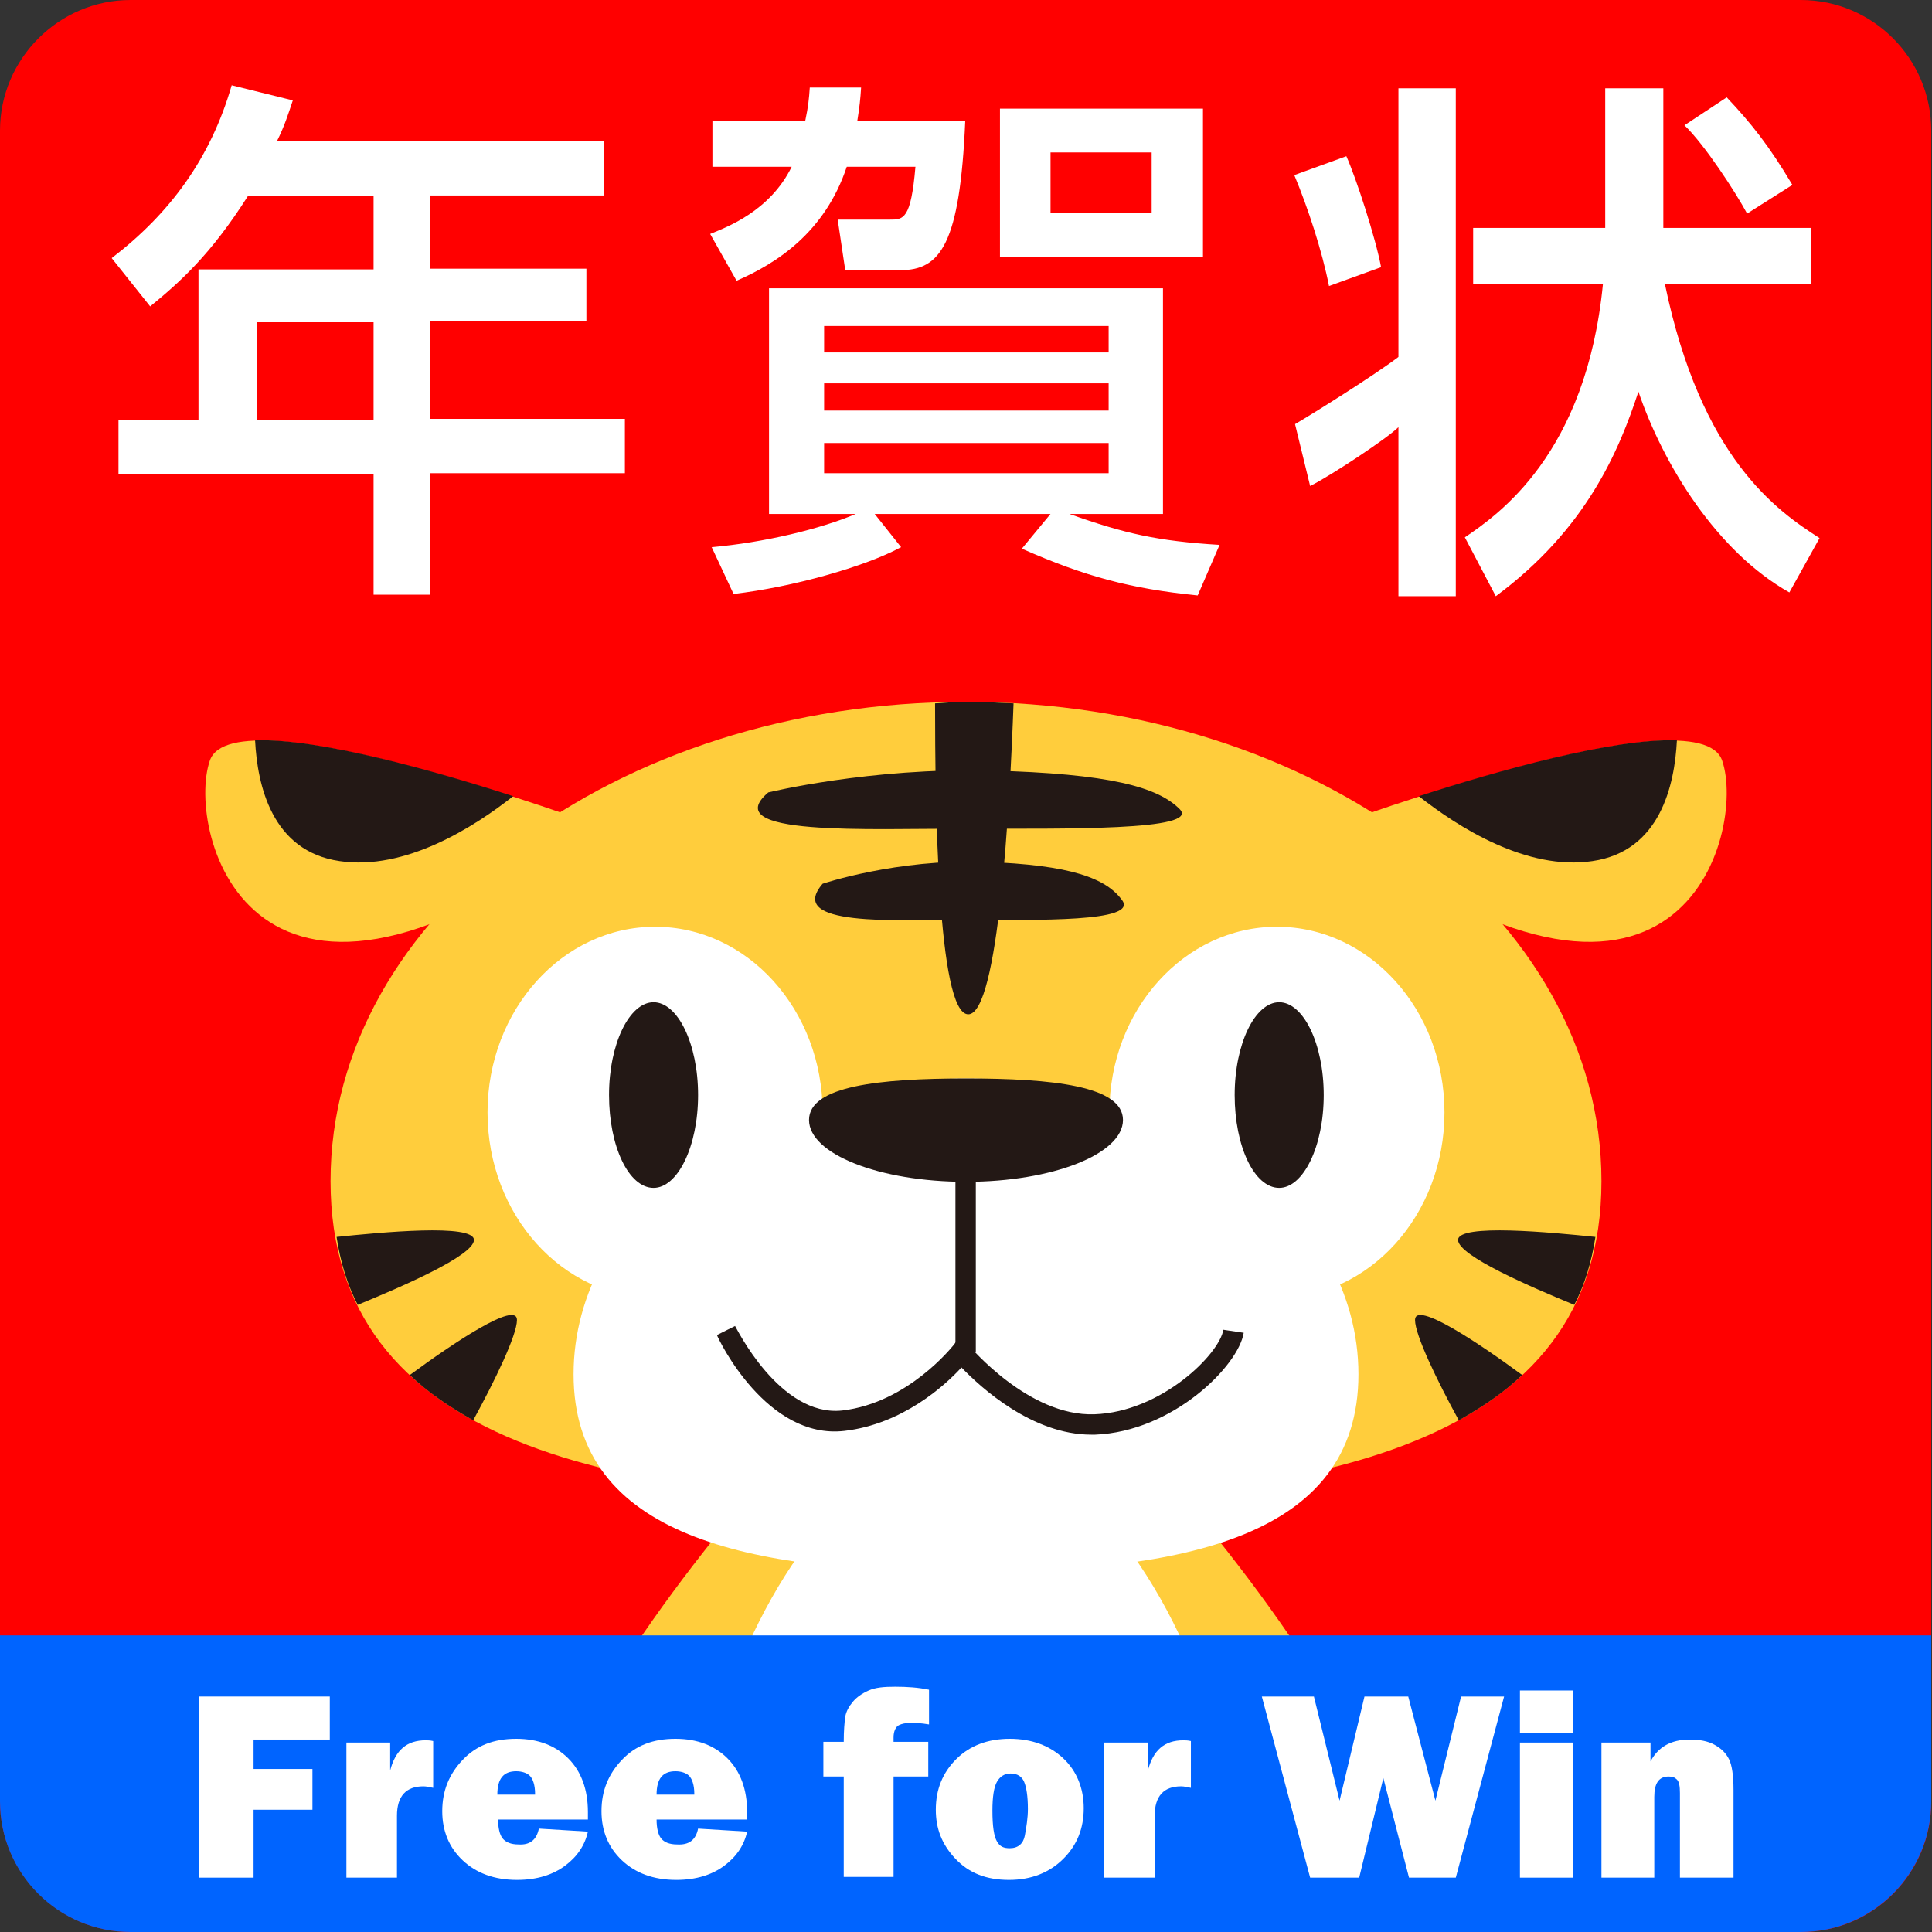 <?xml version="1.0" encoding="utf-8"?>
<!-- Generator: Adobe Illustrator 25.4.1, SVG Export Plug-In . SVG Version: 6.00 Build 0)  -->
<svg version="1.1" id="レイヤー_1" xmlns="http://www.w3.org/2000/svg" xmlns:xlink="http://www.w3.org/1999/xlink" x="0px"
	 y="0px" viewBox="0 0 256 256" style="enable-background:new 0 0 256 256;" xml:space="preserve">
<rect x="0" y="0" width="256" height="256" fill="#333333" stroke="none"/>
<style type="text/css">
	.st0{fill:#FF0000;}
	.st1{fill:#FFCD3C;}
	.st2{fill:#FFFFFF;}
	.st3{fill:#231815;}
	.st4{fill:#0064FF;}
</style>
<path class="st0" d="M238.7,256H17.3C7.8,256,0,248.2,0,238.7V17.3C0,7.8,7.8,0,17.3,0h221.3c9.6,0,17.3,7.8,17.3,17.3v221.3
	C256,248.2,248.2,256,238.7,256z"/>
<g>
	<path class="st1" d="M109.9,186.6c0,0-18,17.7-31.2,40.1h98.5c-13.2-22.4-31.2-40.1-31.2-40.1l-18.1,8L109.9,186.6z"/>
	<path class="st2" d="M95.7,226.7h64.6c-6.2-18.7-18.4-35.1-32.3-35.1C114,191.5,101.9,208,95.7,226.7z"/>
	<path class="st1" d="M212.2,156.5c0,35.1-37.7,42.5-84.2,42.5c-46.5,0-84.2-7.4-84.2-42.5C43.8,121.4,81.5,93,128,93
		C174.5,93,212.2,121.4,212.2,156.5z"/>
	<path class="st2" d="M180,182.1c0,21.7-23.3,26.2-52,26.2c-28.7,0-52-4.6-52-26.2c0-21.7,23.3-39.2,52-39.2
		C156.7,142.9,180,160.4,180,182.1z"/>
	<ellipse class="st2" cx="86.8" cy="147.4" rx="22.2" ry="24.6"/>
	<ellipse class="st2" cx="169.2" cy="147.4" rx="22.2" ry="24.6"/>
	<path class="st3" d="M107.2,148.4c0-4.5,9.3-5.5,20.8-5.5c11.5,0,20.8,1,20.8,5.5c0,4.5-9.3,8.2-20.8,8.2
		C116.5,156.6,107.2,152.9,107.2,148.4z"/>
	<path class="st1" d="M79.2,109.4c0,0-48.3-17.9-51.4-8.6C24.6,110.1,33.2,144.4,79.2,109.4z"/>
	<path class="st1" d="M176.8,109.4c0,0,48.3-17.9,51.4-8.6C231.4,110.1,222.8,144.4,176.8,109.4z"/>
	<path class="st3" d="M144.6,190.1c-7.8,0-14.6-6.2-17.2-8.9c-2.2,2.4-7.8,7.5-15.5,8.4c-10.3,1.2-16.7-12.1-16.9-12.7l2.4-1.2
		c0.1,0.1,5.9,12.1,14.2,11.2c8.7-1,14.6-8.5,14.7-8.6l1-1.3l1.1,1.3c0.1,0.1,7.9,9.4,16.6,9.1c8.9-0.3,16.6-8,17.1-11.2l2.7,0.4
		c-0.7,4.4-9.4,13.1-19.7,13.5C144.9,190.1,144.7,190.1,144.6,190.1z"/>
	<path class="st3" d="M92.5,145.1c0,6.8-2.7,12.3-5.9,12.3c-3.3,0-5.9-5.5-5.9-12.3c0-6.8,2.7-12.3,5.9-12.3
		C89.8,132.8,92.5,138.3,92.5,145.1z"/>
	<path class="st3" d="M175.4,145.1c0,6.8-2.7,12.3-5.9,12.3c-3.3,0-5.9-5.5-5.9-12.3c0-6.8,2.7-12.3,5.9-12.3
		C172.7,132.8,175.4,138.3,175.4,145.1z"/>
	<rect x="126.6" y="149.7" class="st3" width="2.7" height="29.5"/>
	<path class="st3" d="M134.3,93.2c-2.1-0.1-4.2-0.2-6.3-0.2c-1.4,0-2.7,0.1-4.1,0.2c0,13,0.3,41.2,4.4,41.2
		C132.3,134.4,133.8,106.9,134.3,93.2z"/>
	<path class="st3" d="M101.8,105c0,0,13.5-3.3,29.4-2.9s22.2,2.2,25.1,5.1s-15.4,2.6-28.4,2.6S95,110.8,101.8,105z"/>
	<path class="st3" d="M109,117.1c0,0,9.8-3.3,21.4-2.9s16.2,2.2,18.3,5.1s-11.2,2.6-20.7,2.6S104.1,122.8,109,117.1z"/>
	<path class="st3" d="M68,105.5c-10.5-3.4-25.8-7.7-34.2-7.4c0.3,5.9,2.2,14.7,11.2,16C53.7,115.4,62.8,109.6,68,105.5z"/>
	<path class="st3" d="M188,105.5c10.5-3.4,25.8-7.7,34.2-7.4c-0.3,5.9-2.2,14.7-11.2,16C202.3,115.4,193.2,109.6,188,105.5z"/>
	<g>
		<path class="st3" d="M47.4,172.9c5.6-2.3,15.4-6.5,15.4-8.6c0-2.2-12.4-1-18.2-0.4C45.1,167.2,46,170.2,47.4,172.9z"/>
		<path class="st3" d="M54.3,182.2c2.4,2.3,5.2,4.2,8.4,6c2.9-5.3,5.8-11.3,5.8-13.3C68.5,172.3,60,178,54.3,182.2z"/>
	</g>
	<g>
		<path class="st3" d="M208.6,172.9c-5.6-2.3-15.4-6.5-15.4-8.6c0-2.2,12.4-1,18.2-0.4C210.9,167.2,210,170.2,208.6,172.9z"/>
		<path class="st3" d="M201.7,182.2c-2.4,2.3-5.2,4.2-8.4,6c-2.9-5.3-5.8-11.3-5.8-13.3C187.5,172.3,196,178,201.7,182.2z"/>
	</g>
</g>
<g>
	<path class="st2" d="M32.9,25.9c-5,7.9-9.1,11.5-13,14.7l-5.1-6.4c7.7-5.9,13.1-13.2,15.9-22.9l8.1,2c-0.6,1.8-1.1,3.4-2.1,5.4H80
		v7.2H57v9.7h20.7v7H57v12.9h25.8v7.2H57v16.1h-7.5V62.8H15.7v-7.2h10.6V35.7h23.2v-9.7H32.9z M34,42.7v12.9h15.5V42.7H34z"/>
	<path class="st2" d="M106.7,16c0.4-1.9,0.5-2.9,0.6-4.4h6.8c-0.1,1.6-0.2,2.5-0.5,4.4h14.3c-0.7,16.4-3.3,19.8-8.6,19.8H112l-1-6.7
		h6.9c1.8,0,2.8,0,3.4-7h-9.1c-2.9,8.7-9.3,12.8-14.6,15.1L94.1,31c2.2-0.9,7.9-3,10.8-8.9H94.4V16H106.7z M94.3,72.5
		c6.9-0.6,14.4-2.4,19.1-4.4h-11.5V38.2h52.2v29.9h-12.4c7.3,2.6,11.7,3.6,19.9,4.1l-2.9,6.7c-8.9-0.9-14.9-2.5-23.3-6.2l3.8-4.6
		h-23.3l3.5,4.4c-4.8,2.6-14.4,5.3-22.2,6.2L94.3,72.5z M109.2,43.2v3.5h37.7v-3.5H109.2z M109.2,50.8v3.6h37.7v-3.6H109.2z
		 M109.2,58.7v4h37.7v-4H109.2z M132.5,14.4h26.9v19.7h-26.9V14.4z M139.2,20.2v8h13.4v-8H139.2z"/>
	<path class="st2" d="M178.4,20.7c1.3,2.9,3.9,10.9,4.6,14.7l-6.9,2.5c-0.9-4.6-2.8-10.4-4.6-14.7L178.4,20.7z M185.3,11.7h7.6V79
		h-7.6V56.6c-1.5,1.5-8.9,6.4-11.7,7.8l-2-8.2c2.4-1.4,10.4-6.4,13.7-8.9V11.7z M237.1,78.5c-9.6-5.4-16.7-16.9-20-26.6
		c-2.6,7.9-6.9,18.2-18.9,27.1l-4.1-7.8c4.4-3,16.1-11,18.3-33.6h-17.2v-7.4h17.5V11.7h7.7v18.5H240v7.4h-19.4
		c4.8,23.2,14.9,30.1,20.5,33.7L237.1,78.5z M228.8,12.9c3.3,3.5,5.6,6.4,8.7,11.6l-6,3.8c-1.5-2.8-5.6-9.1-8.3-11.7L228.8,12.9z"/>
</g>
<path class="st4" d="M0,216.7v22c0,9.6,7.8,17.3,17.3,17.3h221.3c9.6,0,17.3-7.8,17.3-17.3v-22H0z"/>
<g>
	<path class="st2" d="M41.4,239.8h-7.8v9h-7.2v-24h17.3v5.7H33.6v3.9h7.8V239.8z"/>
	<path class="st2" d="M52.6,248.8h-6.7v-17.9h5.8v3.7c0.7-2.7,2.2-4,4.7-4c0.2,0,0.6,0,1,0.1v6.2c-0.5-0.1-0.9-0.2-1.3-0.2
		c-2.3,0-3.5,1.3-3.5,3.9V248.8z"/>
	<path class="st2" d="M71.4,242.3l6.5,0.4c-0.4,1.8-1.4,3.3-3,4.5s-3.7,1.9-6.4,1.9c-3,0-5.4-0.9-7.2-2.6s-2.7-3.9-2.7-6.5
		c0-2.7,0.9-4.9,2.7-6.8s4.1-2.8,7.1-2.8c2.9,0,5.2,0.9,6.9,2.6s2.6,4.1,2.6,7.1c0,0.2,0,0.6,0,1H66c0,1.1,0.2,2,0.6,2.5
		s1.1,0.8,2.1,0.8C70.2,244.5,71.1,243.8,71.4,242.3z M70.9,237.7c0-1.2-0.3-2-0.7-2.4s-1.1-0.6-1.8-0.6c-1.7,0-2.5,1-2.5,3.1H70.9z
		"/>
	<path class="st2" d="M92.5,242.3l6.5,0.4c-0.4,1.8-1.4,3.3-3,4.5s-3.7,1.9-6.4,1.9c-3,0-5.4-0.9-7.2-2.6s-2.7-3.9-2.7-6.5
		c0-2.7,0.9-4.9,2.7-6.8s4.1-2.8,7.1-2.8c2.9,0,5.2,0.9,6.9,2.6s2.6,4.1,2.6,7.1c0,0.2,0,0.6,0,1h-12c0,1.1,0.2,2,0.6,2.5
		s1.1,0.8,2.1,0.8C91.3,244.5,92.2,243.8,92.5,242.3z M92,237.7c0-1.2-0.3-2-0.7-2.4s-1.1-0.6-1.8-0.6c-1.7,0-2.5,1-2.5,3.1H92z"/>
	<path class="st2" d="M118.4,235.4v13.3h-6.6v-13.3h-2.7v-4.6h2.7c0-1.5,0.1-2.6,0.2-3.3s0.5-1.4,1-2s1.2-1.1,2.1-1.5s2-0.5,3.5-0.5
		c1.6,0,3.1,0.1,4.5,0.4v4.6c-1.1-0.2-1.9-0.2-2.5-0.2s-1.1,0.1-1.5,0.3s-0.7,0.8-0.7,1.6v0.6h4.6v4.6H118.4z"/>
	<path class="st2" d="M133.7,249.1c-3,0-5.3-0.9-7.1-2.8s-2.6-4-2.6-6.5c0-2.7,0.9-4.9,2.7-6.7s4.2-2.7,7.1-2.7
		c2.9,0,5.3,0.9,7.1,2.6s2.7,4,2.7,6.6c0,2.7-0.9,4.9-2.7,6.7S136.7,249.1,133.7,249.1z M133.8,244.9c1.1,0,1.8-0.6,2-1.7
		s0.4-2.3,0.4-3.5c0-1.7-0.2-2.9-0.5-3.6s-0.9-1.1-1.8-1.1c-0.8,0-1.4,0.4-1.8,1.1s-0.6,2-0.6,3.8c0,2.1,0.2,3.4,0.6,4.1
		S133,244.9,133.8,244.9z"/>
	<path class="st2" d="M153,248.8h-6.7v-17.9h5.8v3.7c0.7-2.7,2.2-4,4.7-4c0.2,0,0.6,0,1,0.1v6.2c-0.5-0.1-0.9-0.2-1.3-0.2
		c-2.3,0-3.5,1.3-3.5,3.9V248.8z"/>
	<path class="st2" d="M199.3,224.8l-6.4,24h-6.2l-3.4-13.2l-3.2,13.2h-6.5l-6.4-24h6.9l3.4,13.8l3.3-13.8h5.8l3.6,13.8l3.4-13.8
		H199.3z"/>
	<path class="st2" d="M208.4,224v5.6h-7V224H208.4z M208.4,230.9v17.9h-7v-17.9H208.4z"/>
	<path class="st2" d="M229.6,248.8h-7v-11.2c0-0.9-0.1-1.5-0.4-1.8s-0.6-0.4-1.1-0.4c-1.3,0-1.9,0.9-1.9,2.7v10.7h-7v-17.9h6.5v2.5
		c1-1.9,2.7-2.9,5.2-2.9c1.3,0,2.4,0.2,3.3,0.7s1.5,1.1,1.9,1.9s0.6,2.2,0.6,4.1V248.8z"/>
</g>
</svg>
